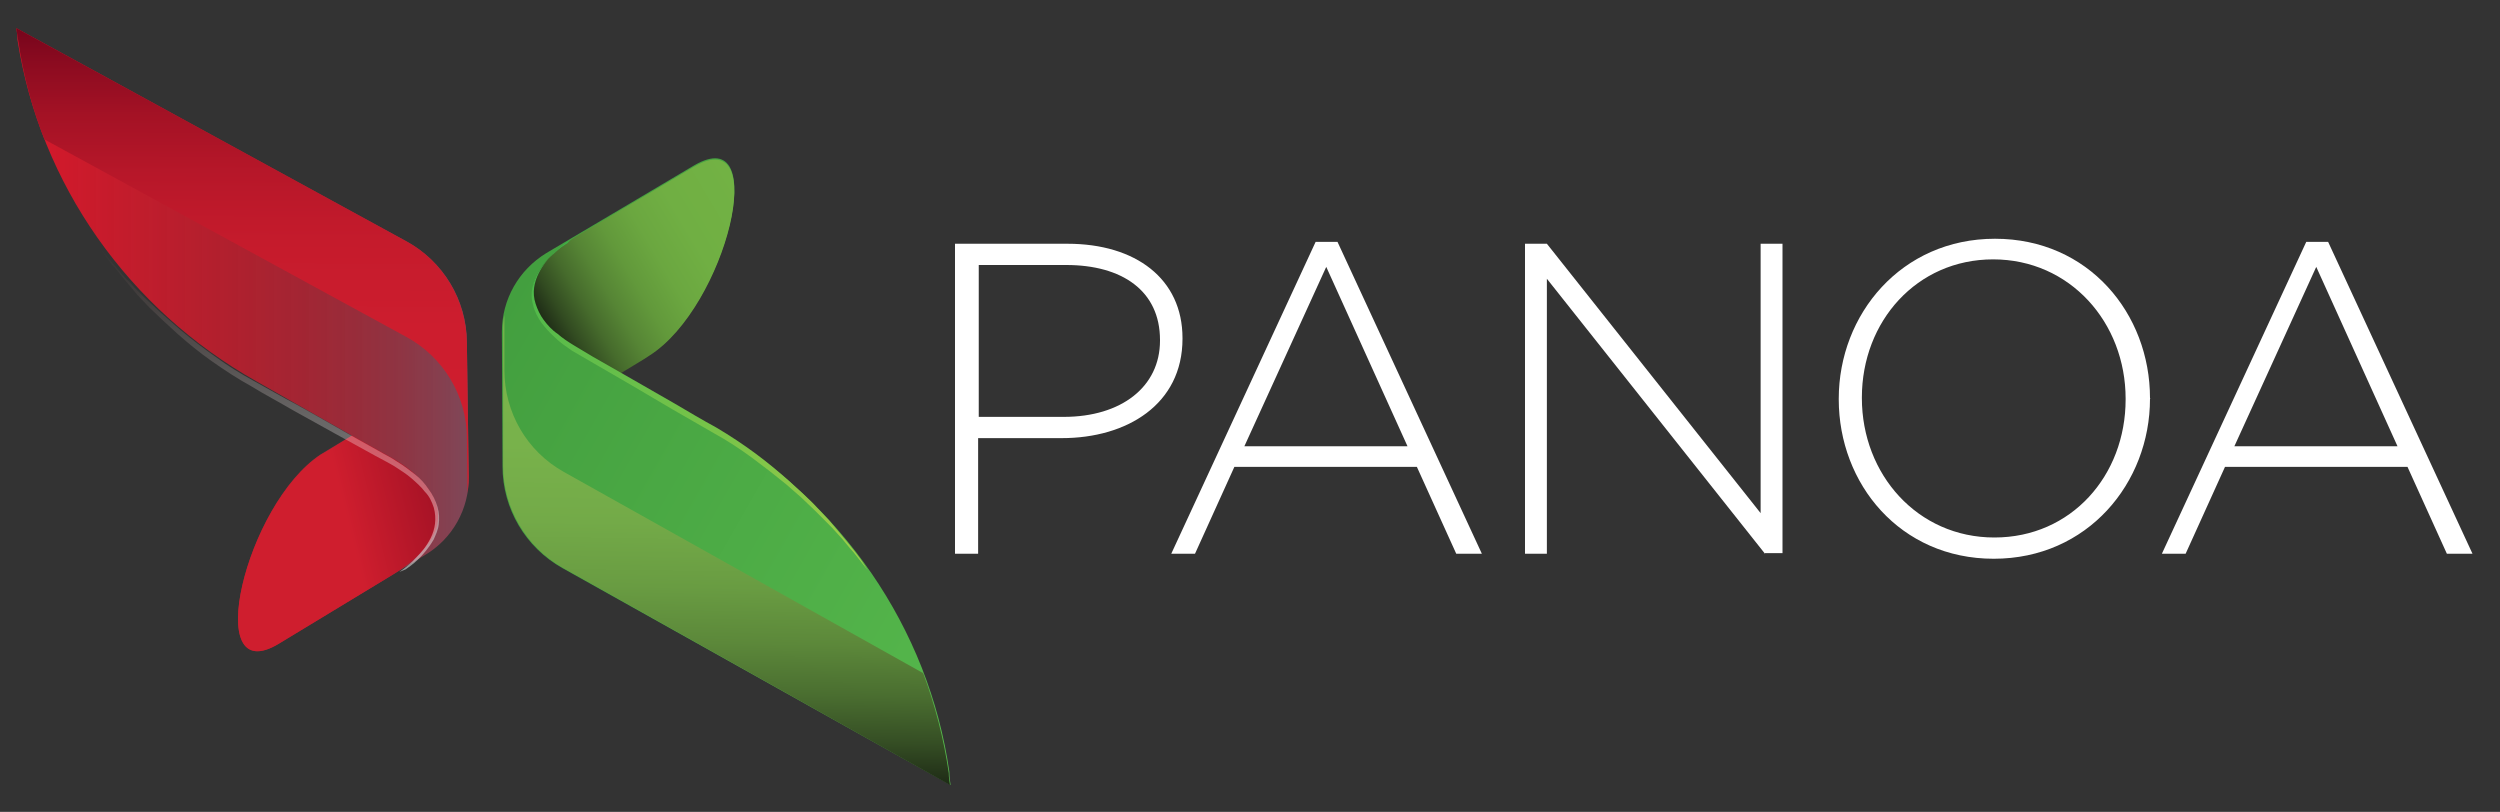 <?xml version="1.0" encoding="utf-8"?>
<!-- Generator: Adobe Illustrator 19.1.0, SVG Export Plug-In . SVG Version: 6.00 Build 0)  -->
<svg version="1.1" id="Layer_1" xmlns="http://www.w3.org/2000/svg" xmlns:xlink="http://www.w3.org/1999/xlink" x="0px" y="0px"
	 viewBox="0 0 400 129.9" style="enable-background:new 0 0 400 129.9;" xml:space="preserve">
<rect x="0" y="0" width="400" height="129.9" fill="#333333" stroke="none"/>
<style type="text/css">
	.st0{fill:url(#SVGID_1_);}
	.st1{fill:url(#SVGID_2_);}
	.st2{fill:url(#SVGID_3_);}
	.st3{opacity:0.49;fill:url(#SVGID_4_);}
	.st4{fill:url(#SVGID_5_);}
	.st5{fill:url(#SVGID_6_);}
	.st6{fill:url(#SVGID_7_);}
	.st7{fill:url(#SVGID_8_);}
	.st8{fill:#FFFFFF;}
</style>
<g>
	<g>
		<g>
			<linearGradient id="SVGID_1_" gradientUnits="userSpaceOnUse" x1="2.586" y1="54.382" x2="75.042" y2="54.382">
				<stop  offset="0" style="stop-color:#D7182A"/>
				<stop  offset="0.463" style="stop-color:#D71A2C;stop-opacity:0.768"/>
				<stop  offset="0.632" style="stop-color:#D61F33;stop-opacity:0.684"/>
				<stop  offset="0.752" style="stop-color:#D4293F;stop-opacity:0.624"/>
				<stop  offset="0.849" style="stop-color:#D2364F;stop-opacity:0.575"/>
				<stop  offset="0.932" style="stop-color:#CF4865;stop-opacity:0.534"/>
				<stop  offset="1" style="stop-color:#CB5C7E;stop-opacity:0.5"/>
			</linearGradient>
			<path class="st0" d="M2.6,4.5L65,38.6c5.9,3.2,9.7,9.4,9.7,16.2L75,76.2c0.1,5.2-2.6,10-7,12.6l-23.4,14.2
				c-12.4,7.5-5.4-22.3,6.7-30.3c0.3-0.2,5-3,5-3L41,61C20.6,49.5,6.4,29.5,2.8,6.4C2.8,5.7,2.7,5.1,2.6,4.5z"/>
			
				<linearGradient id="SVGID_2_" gradientUnits="userSpaceOnUse" x1="158.965" y1="45.815" x2="126.733" y2="35.88" gradientTransform="matrix(0.855 -0.518 0.518 0.855 -70.95 120.2)">
				<stop  offset="0" style="stop-color:#76051C"/>
				<stop  offset="0.324" style="stop-color:#8F0C21"/>
				<stop  offset="1" style="stop-color:#CF1E2E"/>
			</linearGradient>
			<path class="st1" d="M56.3,69.7c0.9,0.5,6.1,3.4,6.1,3.4s17.2,8.6,0.2,19l-18,10.9c-12.4,7.5-5.4-22.3,6.8-30.3
				C51.7,72.6,56.3,69.7,56.3,69.7"/>
			
				<linearGradient id="SVGID_3_" gradientUnits="userSpaceOnUse" x1="91.935" y1="23.366" x2="91.935" y2="-50.832" gradientTransform="matrix(1 2.000000e-003 -2.000000e-003 1 -53.151 55.223)">
				<stop  offset="0" style="stop-color:#CF1E2E"/>
				<stop  offset="0.355" style="stop-color:#CD1D2E"/>
				<stop  offset="0.54" style="stop-color:#C51B2C"/>
				<stop  offset="0.686" style="stop-color:#B71729"/>
				<stop  offset="0.812" style="stop-color:#A41225"/>
				<stop  offset="0.923" style="stop-color:#8C0B20"/>
				<stop  offset="1" style="stop-color:#76051C"/>
			</linearGradient>
			<path class="st2" d="M7.1,22.3L65,53.9c5.9,3.2,9.7,9.4,9.7,16.2l0.1,8.8c0.1-0.9,0.2-1.7,0.2-2.6l-0.3-21.5
				C74.6,48,70.9,41.8,65,38.6L2.6,4.5c0.1,0.6,0.2,1.2,0.3,1.9C3.7,11.9,5.1,17.2,7.1,22.3z"/>
			
				<linearGradient id="SVGID_4_" gradientUnits="userSpaceOnUse" x1="96.695" y1="-16.563" x2="96.488" y2="36.282" gradientTransform="matrix(1 -1.900000e-003 1.900000e-003 1 -53.593 55.806)">
				<stop  offset="0" style="stop-color:#F59182;stop-opacity:0"/>
				<stop  offset="6.749398e-002" style="stop-color:#F7A99D;stop-opacity:6.749398e-002"/>
				<stop  offset="0.161" style="stop-color:#FAC3BB;stop-opacity:0.161"/>
				<stop  offset="0.265" style="stop-color:#FCD9D4;stop-opacity:0.265"/>
				<stop  offset="0.38" style="stop-color:#FDEAE7;stop-opacity:0.38"/>
				<stop  offset="0.514" style="stop-color:#FEF6F5;stop-opacity:0.514"/>
				<stop  offset="0.683" style="stop-color:#FFFDFD;stop-opacity:0.683"/>
				<stop  offset="1" style="stop-color:#FFFFFF"/>
			</linearGradient>
			<path class="st3" d="M63.9,91.5c0,0,0.3-0.2,0.7-0.5c0.5-0.4,1.2-0.9,1.9-1.7c0.8-0.8,1.7-1.8,2.4-3.2c0.7-1.4,1-3.1,0.5-4.9
				c-0.3-0.9-0.7-1.8-1.4-2.5c-0.6-0.8-1.4-1.5-2.2-2.2c-0.8-0.7-1.8-1.3-2.7-1.9c-1-0.6-2-1.1-3.1-1.7c-4.2-2.3-8.7-4.8-13.2-7.3
				c-2.2-1.3-4.5-2.5-6.6-3.8c-2.2-1.2-4.3-2.6-6.3-4c-2-1.4-3.8-2.9-5.4-4.3c-0.8-0.7-1.6-1.5-2.4-2.2c-0.7-0.7-1.5-1.4-2.2-2.1
				c-0.7-0.7-1.3-1.4-1.9-2c-0.6-0.7-1.1-1.3-1.6-1.9c-0.5-0.6-1-1.2-1.4-1.7c-0.4-0.5-0.8-1-1.2-1.4c-0.7-0.9-1.2-1.6-1.5-2.1
				c-0.4-0.5-0.5-0.7-0.5-0.7s0.8,1,2.2,2.7c0.4,0.4,0.8,0.9,1.2,1.4c0.4,0.5,0.9,1.1,1.5,1.6c0.5,0.6,1.1,1.2,1.7,1.8
				c0.6,0.6,1.3,1.3,2,1.9c0.7,0.7,1.4,1.3,2.2,2c0.8,0.7,1.6,1.4,2.4,2.1c1.7,1.4,3.5,2.8,5.5,4.2c1.9,1.4,4,2.7,6.2,3.9
				c2.2,1.2,4.4,2.5,6.7,3.7c4.5,2.5,8.9,5.1,13.1,7.4c1,0.6,2.1,1.1,3.1,1.8c1,0.6,1.9,1.3,2.8,2c0.9,0.7,1.6,1.5,2.2,2.4
				c0.6,0.8,1.1,1.8,1.4,2.8c0.3,1,0.3,1.9,0.2,2.8c-0.1,0.9-0.5,1.7-0.8,2.4c-0.8,1.4-1.7,2.4-2.5,3.2c-0.8,0.8-1.6,1.3-2,1.6
				C64.2,91.4,63.9,91.5,63.9,91.5z"/>
		</g>
		<g>
			
				<linearGradient id="SVGID_5_" gradientUnits="userSpaceOnUse" x1="-464.306" y1="-160.368" x2="-414.709" y2="-73.387" gradientTransform="matrix(-0.86 0.51 -0.51 -0.86 -312.267 194.642)">
				<stop  offset="0" style="stop-color:#56B84C"/>
				<stop  offset="1" style="stop-color:#439F3F"/>
			</linearGradient>
			<path class="st4" d="M152.1,125.6L90,90.9c-5.9-3.3-9.6-9.5-9.6-16.3l-0.1-21.5c0-5.2,2.7-9.9,7.1-12.6l23.6-14
				c12.5-7.4,5.2,22.3-7,30.2c-0.3,0.2-5,3-5,3l15.3,8.8c20.2,11.7,34.3,31.9,37.6,55C151.9,124.4,152,125,152.1,125.6z"/>
			
				<linearGradient id="SVGID_6_" gradientUnits="userSpaceOnUse" x1="-454.658" y1="-82.408" x2="-416.416" y2="-82.408" gradientTransform="matrix(-0.86 0.51 -0.51 -0.86 -312.267 194.642)">
				<stop  offset="0" style="stop-color:#72B244"/>
				<stop  offset="0.281" style="stop-color:#70AF43"/>
				<stop  offset="0.448" style="stop-color:#6BA740"/>
				<stop  offset="0.585" style="stop-color:#62993B"/>
				<stop  offset="0.706" style="stop-color:#568535"/>
				<stop  offset="0.816" style="stop-color:#466B2C"/>
				<stop  offset="0.917" style="stop-color:#324B21"/>
				<stop  offset="1" style="stop-color:#1E2B16"/>
			</linearGradient>
			<path class="st5" d="M99,59.9c-0.9-0.5-6.1-3.5-6.1-3.5s-17.2-8.8,0-19L111,26.7c12.5-7.4,5.2,22.4-7.1,30.2
				C103.7,57.1,99,59.9,99,59.9"/>
			
				<linearGradient id="SVGID_7_" gradientUnits="userSpaceOnUse" x1="626.819" y1="-172.041" x2="627.027" y2="-224.889" gradientTransform="matrix(1 1.100000e-002 -1.100000e-002 1 -517.077 256.174)">
				<stop  offset="0" style="stop-color:#A4CE49"/>
				<stop  offset="1" style="stop-color:#3BB44A"/>
			</linearGradient>
			<path class="st6" d="M91.4,38.3c0,0-0.3,0.2-0.8,0.5c-0.5,0.4-1.2,0.9-2,1.7c-0.8,0.8-1.7,1.8-2.4,3.2c-0.7,1.4-1.1,3.1-0.5,4.9
				c0.3,0.9,0.7,1.8,1.3,2.6c0.6,0.8,1.3,1.6,2.2,2.2c0.8,0.7,1.7,1.3,2.7,1.9c1,0.6,2,1.2,3,1.8c4.2,2.4,8.6,4.9,13.1,7.5
				c2.2,1.3,4.4,2.6,6.6,3.8c2.2,1.3,4.3,2.7,6.2,4.1c1.9,1.4,3.7,2.9,5.4,4.4c0.8,0.7,1.6,1.5,2.4,2.2c0.7,0.7,1.5,1.4,2.1,2.1
				c0.7,0.7,1.3,1.4,1.9,2c0.6,0.7,1.1,1.3,1.6,1.9c0.5,0.6,1,1.2,1.4,1.7c0.4,0.5,0.8,1,1.2,1.5c0.7,0.9,1.2,1.6,1.5,2.1
				c0.3,0.5,0.5,0.8,0.5,0.8s-0.8-1-2.2-2.8c-0.4-0.4-0.8-0.9-1.2-1.4c-0.4-0.5-0.9-1.1-1.4-1.6c-0.5-0.6-1.1-1.2-1.7-1.8
				c-0.6-0.6-1.3-1.3-1.9-1.9c-0.7-0.7-1.4-1.3-2.2-2.1c-0.8-0.7-1.6-1.4-2.4-2.1c-1.7-1.4-3.5-2.8-5.4-4.2c-1.9-1.4-4-2.8-6.2-4
				c-2.2-1.3-4.4-2.5-6.6-3.8c-4.4-2.6-8.8-5.2-13-7.6c-1-0.6-2.1-1.2-3.1-1.8c-1-0.7-1.9-1.3-2.7-2.1c-0.8-0.7-1.6-1.6-2.2-2.4
				c-0.6-0.9-1.1-1.8-1.3-2.8c-0.3-1-0.3-1.9-0.1-2.8c0.2-0.9,0.5-1.7,0.9-2.4c0.8-1.4,1.8-2.4,2.6-3.1c0.8-0.8,1.6-1.3,2.1-1.6
				C91.1,38.5,91.4,38.3,91.4,38.3z"/>
			
				<linearGradient id="SVGID_8_" gradientUnits="userSpaceOnUse" x1="-552.885" y1="571.901" x2="-552.885" y2="497.702" gradientTransform="matrix(-1 -1.490000e-002 1.490000e-002 -1 -444.58 614.506)">
				<stop  offset="0" style="stop-color:#7AB54C"/>
				<stop  offset="0.279" style="stop-color:#78B24B"/>
				<stop  offset="0.444" style="stop-color:#73AA48"/>
				<stop  offset="0.581" style="stop-color:#699C42"/>
				<stop  offset="0.701" style="stop-color:#5C883A"/>
				<stop  offset="0.81" style="stop-color:#4A6E30"/>
				<stop  offset="0.911" style="stop-color:#354E24"/>
				<stop  offset="1" style="stop-color:#1E2B16"/>
			</linearGradient>
			<path class="st7" d="M152,125.6c-0.1-0.6-0.2-1.2-0.2-1.9c-0.8-5.5-2.2-10.9-4.1-16L90.2,75.5c-5.9-3.3-9.5-9.5-9.5-16.3l0-8.8
				c-0.2,0.9-0.2,1.7-0.2,2.6l0,21.5c0,6.8,3.7,13,9.5,16.3L152,125.6"/>
		</g>
	</g>
	<g>
		<g>
			<path class="st8" d="M169.9,70.1h-13.4v18.5h-3.7V39h18c10.9,0,18.4,5.6,18.4,15.1v0.1C189.2,64.7,180.3,70.1,169.9,70.1z
				 M185.6,54.4c0-7.9-6.1-12-15-12h-14v24.3h13.6c9.2,0,15.4-4.8,15.4-12.2V54.4z"/>
			<path class="st8" d="M233,88.6l-6.3-13.9h-29.2l-6.3,13.9h-3.8l23.1-49.9h3.5l23.1,49.9H233z M212.2,42.7l-13.1,28.7h26.1
				L212.2,42.7z"/>
			<path class="st8" d="M282.4,88.6l-34.9-44v44H244V39h3.5l34.2,43.1V39h3.5v49.5H282.4z"/>
			<path class="st8" d="M319,89.4c-15,0-24.8-12-24.8-25.5v-0.1c0-13.5,10-25.6,25-25.6c15,0,24.8,12,24.8,25.5
				c0.1,0.1,0.1,0.1,0,0.1C344,77.3,334,89.4,319,89.4z M340.1,63.8c0-12.2-8.9-22.3-21.2-22.3c-12.2,0-21,9.9-21,22.1v0.1
				c0,12.2,8.9,22.3,21.2,22.3s21-9.9,21-22.1V63.8z"/>
			<path class="st8" d="M391.5,88.6l-6.3-13.9H356l-6.3,13.9h-3.8l23.1-49.9h3.5l23.1,49.9H391.5z M370.6,42.7l-13.1,28.7h26.1
				L370.6,42.7z"/>
		</g>
	</g>
</g>
</svg>
